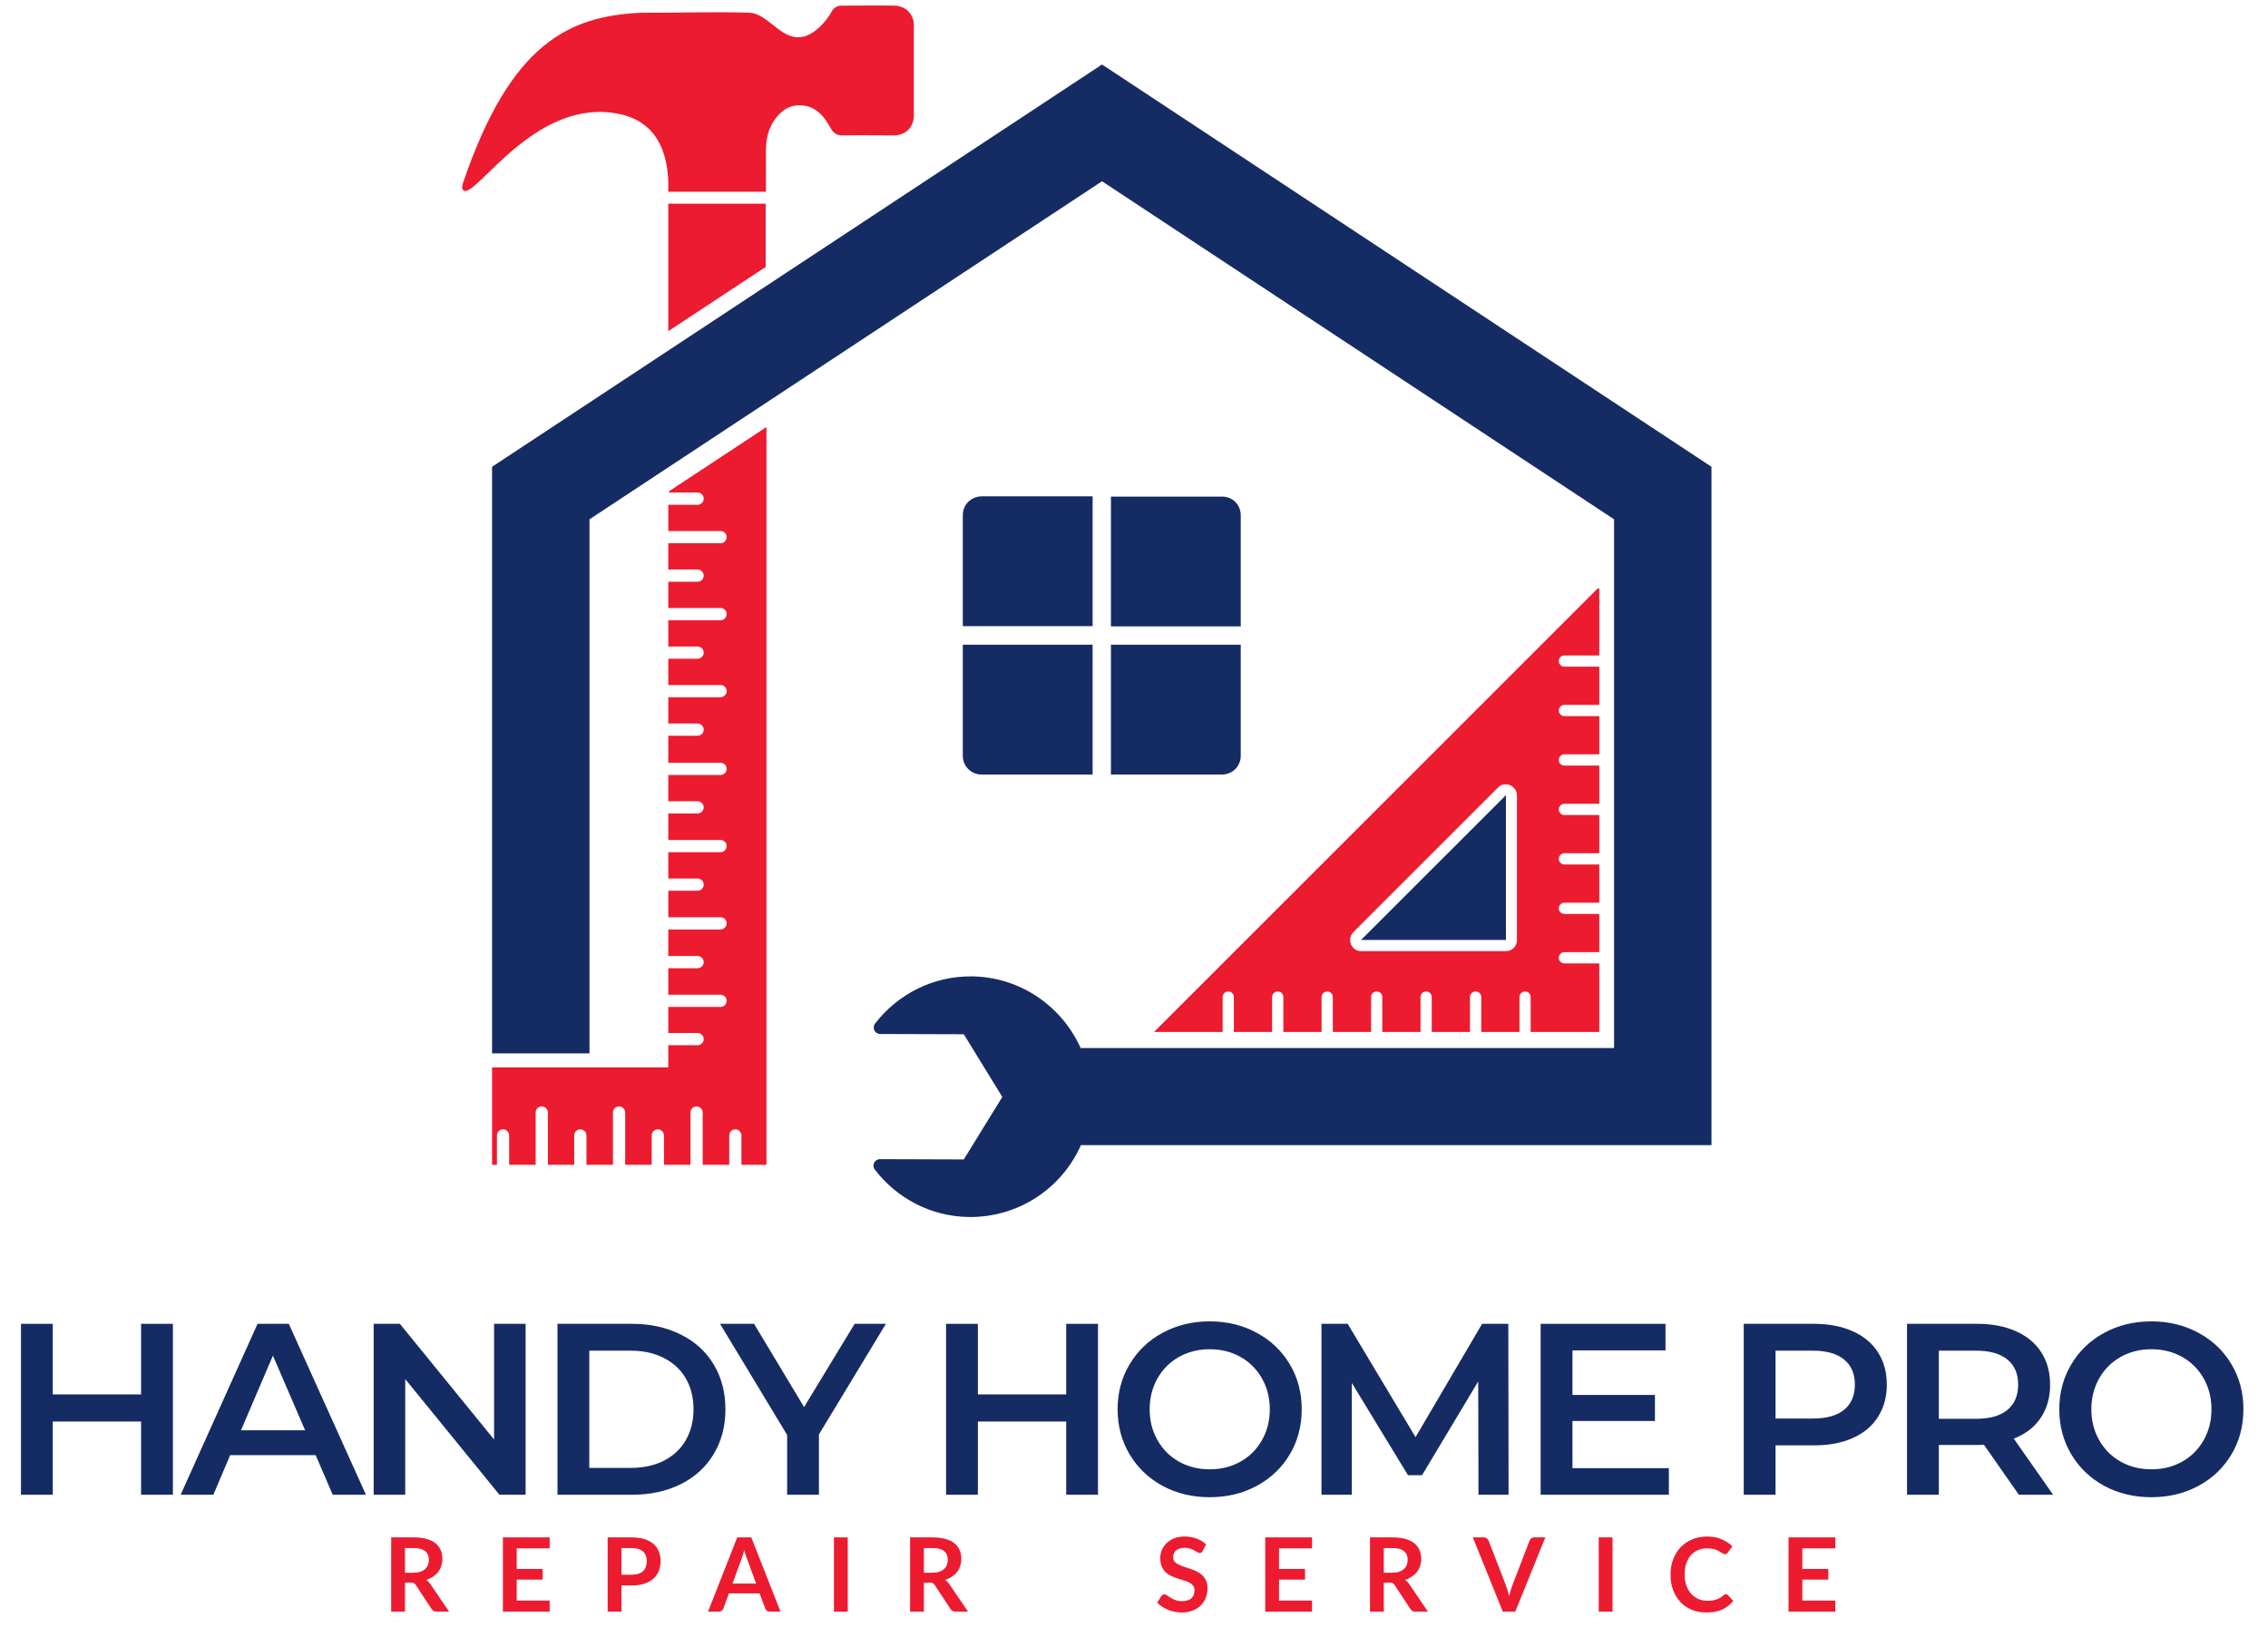 <svg xmlns="http://www.w3.org/2000/svg" xmlns:xlink="http://www.w3.org/1999/xlink" width="500" viewBox="0 0 375 270.75" height="361" preserveAspectRatio="xMidYMid meet"><defs><g></g><clipPath id="eeed6aae78"><path d="M 81 10 L 282.984 10 L 282.984 201.434 L 81 201.434 Z M 81 10 " clip-rule="nonzero"></path></clipPath><clipPath id="3ee3abc8df"><path d="M 76.176 0.828 L 151.316 0.828 L 151.316 192.879 L 76.176 192.879 Z M 76.176 0.828 " clip-rule="nonzero"></path></clipPath></defs><g clip-path="url(#eeed6aae78)"><path fill="#152b63" d="M 282.984 189.402 L 178.719 189.402 C 175.594 196.484 168.469 201.375 160.207 201.285 C 153.84 201.207 148.23 198.125 144.648 193.445 C 144.098 192.73 144.605 191.715 145.531 191.715 L 159.359 191.762 L 165.727 181.43 L 159.359 171.059 L 145.531 171.016 C 144.648 171.016 144.141 170 144.691 169.285 C 148.402 164.48 154.219 161.402 160.75 161.488 C 168.766 161.609 175.594 166.465 178.676 173.336 L 266.875 173.336 L 266.875 85.891 L 182.211 29.98 L 97.469 85.891 L 97.469 174.219 L 81.359 174.219 L 81.359 77.203 L 182.211 10.668 L 282.984 77.203 Z M 282.984 189.402 " fill-opacity="1" fill-rule="nonzero"></path></g><path fill="#152b63" d="M 225.051 155.457 L 249 131.512 L 249 155.457 Z M 225.051 155.457 " fill-opacity="1" fill-rule="nonzero"></path><path fill="#ed1b2f" d="M 264.176 97.316 L 190.812 170.68 L 202.156 170.68 L 202.156 164.902 C 202.156 164.395 202.582 163.977 203.086 163.977 C 203.59 163.977 204.012 164.395 204.012 164.902 L 204.012 170.68 L 210.336 170.68 L 210.336 164.902 C 210.336 164.395 210.758 163.977 211.262 163.977 C 211.77 163.977 212.195 164.395 212.195 164.902 L 212.195 170.68 L 218.516 170.68 L 218.516 164.902 C 218.516 164.395 218.938 163.977 219.445 163.977 C 219.949 163.977 220.371 164.395 220.371 164.902 L 220.371 170.68 L 226.699 170.68 L 226.699 164.902 C 226.699 164.395 227.117 163.977 227.625 163.977 C 228.129 163.977 228.551 164.395 228.551 164.902 L 228.551 170.68 L 234.875 170.68 L 234.875 164.902 C 234.875 164.395 235.297 163.977 235.805 163.977 C 236.312 163.977 236.73 164.395 236.73 164.902 L 236.73 170.68 L 243.055 170.68 L 243.055 164.902 C 243.055 164.395 243.473 163.977 243.98 163.977 C 244.488 163.977 244.914 164.395 244.914 164.902 L 244.914 170.68 L 251.234 170.68 L 251.234 164.902 C 251.234 164.395 251.656 163.977 252.16 163.977 C 252.668 163.977 253.086 164.395 253.086 164.902 L 253.086 170.68 L 264.43 170.68 L 264.43 159.34 L 258.656 159.34 C 258.148 159.34 257.73 158.914 257.73 158.406 C 257.73 157.898 258.148 157.48 258.656 157.48 L 264.43 157.48 L 264.43 151.156 L 258.656 151.156 C 258.148 151.156 257.73 150.738 257.73 150.23 C 257.73 149.727 258.148 149.301 258.656 149.301 L 264.43 149.301 L 264.43 142.977 L 258.656 142.977 C 258.148 142.977 257.73 142.555 257.73 142.051 C 257.73 141.543 258.148 141.125 258.656 141.125 L 264.43 141.125 L 264.43 134.797 L 258.656 134.797 C 258.148 134.797 257.73 134.375 257.73 133.871 C 257.73 133.363 258.148 132.941 258.656 132.941 L 264.43 132.941 L 264.43 126.621 L 258.656 126.621 C 258.148 126.621 257.73 126.195 257.73 125.688 C 257.73 125.184 258.148 124.762 258.656 124.762 L 264.43 124.762 L 264.43 118.441 L 258.656 118.441 C 258.148 118.441 257.73 118.016 257.73 117.512 C 257.73 117.008 258.148 116.582 258.656 116.582 L 264.43 116.582 L 264.43 110.258 L 258.656 110.258 C 258.148 110.258 257.73 109.84 257.73 109.332 C 257.73 108.824 258.148 108.406 258.656 108.406 L 264.43 108.406 L 264.43 97.316 Z M 249.672 129.863 C 250.352 130.16 250.816 130.793 250.816 131.555 L 250.816 155.5 C 250.816 156.512 250.012 157.312 249 157.312 L 225.051 157.312 C 224.289 157.312 223.66 156.852 223.363 156.172 C 223.277 155.961 223.242 155.707 223.242 155.457 C 223.242 154.992 223.406 154.527 223.785 154.152 L 247.734 130.203 C 248.199 129.738 249 129.57 249.672 129.863 Z M 249.672 129.863 " fill-opacity="1" fill-rule="nonzero"></path><g clip-path="url(#3ee3abc8df)"><path fill="#ed1b2f" d="M 126.602 44.148 L 110.496 54.77 L 110.496 33.691 L 126.602 33.691 Z M 147.852 0.93 C 144.945 0.887 142.074 0.93 139.164 0.93 C 138.406 0.93 137.855 1.27 137.523 1.898 C 136.676 3.461 134.441 6.16 132.039 6.16 C 128.922 6.242 126.852 2.238 123.945 2.109 C 117.957 1.898 111.973 2.152 105.984 2.109 C 94.094 2.66 84.438 7.129 76.594 30.148 C 76.469 30.609 76.176 31.289 76.723 31.543 C 78.914 32.512 88.738 15.816 102.57 18.891 C 110.453 20.621 110.578 28.59 110.496 31.711 L 126.645 31.711 C 126.645 29.352 126.645 26.984 126.645 24.625 C 126.688 22.184 127.445 20.07 129.34 18.43 C 130.648 17.293 132.676 17.121 134.23 17.836 C 135.75 18.551 136.598 19.859 137.355 21.211 C 137.82 22.051 138.449 22.434 139.418 22.391 C 142.203 22.348 144.988 22.391 147.766 22.391 C 149.746 22.391 151.098 21.039 151.098 19.059 C 151.098 14.125 151.098 9.191 151.098 4.301 C 151.145 2.363 149.789 0.973 147.852 0.93 Z M 110.496 81.461 L 115.344 81.461 C 115.895 81.461 116.355 81.926 116.355 82.473 C 116.355 83.023 115.895 83.488 115.344 83.488 L 110.496 83.488 L 110.496 87.828 L 119.137 87.828 C 119.727 87.828 120.148 88.289 120.148 88.84 C 120.148 89.391 119.684 89.852 119.137 89.852 L 110.496 89.852 L 110.496 94.191 L 115.344 94.191 C 115.895 94.191 116.355 94.656 116.355 95.207 C 116.355 95.754 115.895 96.219 115.344 96.219 L 110.496 96.219 L 110.496 100.559 L 119.137 100.559 C 119.727 100.559 120.148 101.023 120.148 101.57 C 120.148 102.121 119.684 102.586 119.137 102.586 L 110.496 102.586 L 110.496 106.93 L 115.344 106.93 C 115.895 106.93 116.355 107.395 116.355 107.938 C 116.355 108.488 115.895 108.949 115.344 108.949 L 110.496 108.949 L 110.496 113.297 L 119.137 113.297 C 119.727 113.297 120.148 113.758 120.148 114.309 C 120.148 114.852 119.684 115.316 119.137 115.316 L 110.496 115.316 L 110.496 119.66 L 115.344 119.66 C 115.895 119.66 116.355 120.125 116.355 120.676 C 116.355 121.219 115.895 121.688 115.344 121.688 L 110.496 121.688 L 110.496 126.152 L 119.137 126.152 C 119.727 126.152 120.148 126.621 120.148 127.164 C 120.148 127.715 119.684 128.176 119.137 128.176 L 110.496 128.176 L 110.496 132.523 L 115.344 132.523 C 115.895 132.523 116.355 132.984 116.355 133.531 C 116.355 134.078 115.895 134.543 115.344 134.543 L 110.496 134.543 L 110.496 138.934 L 119.137 138.934 C 119.727 138.934 120.148 139.395 120.148 139.938 C 120.148 140.488 119.684 140.953 119.137 140.953 L 110.496 140.953 L 110.496 145.297 L 115.344 145.297 C 115.895 145.297 116.355 145.762 116.355 146.309 C 116.355 146.855 115.895 147.316 115.344 147.316 L 110.496 147.316 L 110.496 151.707 L 119.137 151.707 C 119.727 151.707 120.148 152.168 120.148 152.719 C 120.148 153.262 119.684 153.727 119.137 153.727 L 110.496 153.727 L 110.496 158.117 L 115.344 158.117 C 115.895 158.117 116.355 158.578 116.355 159.121 C 116.355 159.672 115.895 160.137 115.344 160.137 L 110.496 160.137 L 110.496 164.523 L 119.137 164.523 C 119.727 164.523 120.148 164.988 120.148 165.531 C 120.148 166.082 119.684 166.543 119.137 166.543 L 110.496 166.543 L 110.496 170.848 L 115.344 170.848 C 115.895 170.848 116.355 171.309 116.355 171.859 C 116.355 172.41 115.895 172.871 115.344 172.871 L 110.496 172.871 L 110.496 176.539 L 81.359 176.539 L 81.359 192.645 L 82.164 192.645 L 82.164 187.797 C 82.164 187.203 82.625 186.785 83.176 186.785 C 83.719 186.785 84.184 187.246 84.184 187.797 L 84.184 192.645 L 88.57 192.645 L 88.57 184 C 88.57 183.41 89.035 182.992 89.586 182.992 C 90.129 182.992 90.59 183.457 90.59 184 L 90.59 192.645 L 94.938 192.645 L 94.938 187.797 C 94.938 187.203 95.402 186.785 95.949 186.785 C 96.496 186.785 96.965 187.246 96.965 187.797 L 96.965 192.645 L 101.348 192.645 L 101.348 184 C 101.348 183.41 101.809 182.992 102.359 182.992 C 102.902 182.992 103.371 183.457 103.371 184 L 103.371 192.645 L 107.754 192.645 L 107.754 187.797 C 107.754 187.203 108.219 186.785 108.77 186.785 C 109.312 186.785 109.781 187.246 109.781 187.797 L 109.781 192.645 L 114.164 192.645 L 114.164 184 C 114.164 183.41 114.629 182.992 115.176 182.992 C 115.723 182.992 116.184 183.457 116.184 184 L 116.184 192.645 L 120.574 192.645 L 120.574 187.797 C 120.574 187.203 121.035 186.785 121.586 186.785 C 122.129 186.785 122.594 187.246 122.594 187.797 L 122.594 192.645 L 126.73 192.645 L 126.73 70.625 L 110.621 81.25 L 110.621 81.461 Z M 110.496 81.461 " fill-opacity="1" fill-rule="nonzero"></path></g><path fill="#152b63" d="M 159.195 106.633 L 180.656 106.633 L 180.656 128.098 L 162.27 128.098 C 160.582 128.098 159.195 126.746 159.195 125.016 Z M 183.688 106.633 L 183.688 128.098 L 202.074 128.098 C 203.762 128.098 205.148 126.746 205.148 125.016 L 205.148 106.633 Z M 159.195 85.172 L 159.195 103.555 L 180.656 103.555 L 180.656 82.09 L 162.27 82.09 C 160.539 82.137 159.195 83.488 159.195 85.172 Z M 202.074 82.137 L 183.688 82.137 L 183.688 103.598 L 205.148 103.598 L 205.148 85.215 C 205.148 83.488 203.805 82.137 202.074 82.137 Z M 202.074 82.137 " fill-opacity="1" fill-rule="nonzero"></path><path fill="#152b63" d="M 28.586 218.953 L 28.586 247.219 L 23.328 247.219 L 23.328 235.113 L 8.723 235.113 L 8.723 247.219 L 3.469 247.219 L 3.469 218.953 L 8.723 218.953 L 8.723 230.629 L 23.328 230.629 L 23.328 218.953 Z M 28.586 218.953 " fill-opacity="1" fill-rule="nonzero"></path><path fill="#152b63" d="M 52.191 240.668 L 38.059 240.668 L 35.281 247.219 L 29.871 247.219 L 42.582 218.953 L 47.754 218.953 L 60.504 247.219 L 55.012 247.219 Z M 50.445 236.555 L 45.125 224.211 L 39.848 236.555 Z M 50.445 236.555 " fill-opacity="1" fill-rule="nonzero"></path><path fill="#152b63" d="M 86.906 218.953 L 86.906 247.219 L 82.574 247.219 L 67 228.09 L 67 247.219 L 61.785 247.219 L 61.785 218.953 L 66.117 218.953 L 81.691 238.086 L 81.691 218.953 Z M 86.906 218.953 " fill-opacity="1" fill-rule="nonzero"></path><path fill="#152b63" d="M 92.176 218.953 L 104.543 218.953 C 107.543 218.953 110.211 219.547 112.555 220.723 C 114.91 221.883 116.723 223.539 118.004 225.676 C 119.297 227.82 119.945 230.285 119.945 233.086 C 119.945 235.887 119.297 238.359 118.004 240.496 C 116.723 242.641 114.91 244.301 112.555 245.473 C 110.211 246.637 107.543 247.219 104.543 247.219 L 92.176 247.219 Z M 104.281 242.781 C 106.363 242.781 108.188 242.387 109.754 241.598 C 111.332 240.793 112.543 239.656 113.395 238.191 C 114.242 236.727 114.668 235.023 114.668 233.086 C 114.668 231.148 114.242 229.445 113.395 227.98 C 112.543 226.516 111.332 225.391 109.754 224.598 C 108.188 223.797 106.363 223.391 104.281 223.391 L 97.434 223.391 L 97.434 242.781 Z M 104.281 242.781 " fill-opacity="1" fill-rule="nonzero"></path><path fill="#152b63" d="M 135.406 237.242 L 135.406 247.219 L 130.148 247.219 L 130.148 237.332 L 119.055 218.953 L 124.676 218.953 L 132.949 232.719 L 141.309 218.953 L 146.477 218.953 Z M 135.406 237.242 " fill-opacity="1" fill-rule="nonzero"></path><path fill="#152b63" d="M 181.543 218.953 L 181.543 247.219 L 176.289 247.219 L 176.289 235.113 L 161.684 235.113 L 161.684 247.219 L 156.426 247.219 L 156.426 218.953 L 161.684 218.953 L 161.684 230.629 L 176.289 230.629 L 176.289 218.953 Z M 181.543 218.953 " fill-opacity="1" fill-rule="nonzero"></path><path fill="#152b63" d="M 200.023 247.629 C 197.137 247.629 194.535 247.004 192.223 245.754 C 189.906 244.492 188.094 242.754 186.773 240.539 C 185.449 238.316 184.789 235.832 184.789 233.086 C 184.789 230.344 185.449 227.867 186.773 225.652 C 188.094 223.43 189.906 221.691 192.223 220.441 C 194.535 219.18 197.137 218.547 200.023 218.547 C 202.891 218.547 205.484 219.18 207.797 220.441 C 210.125 221.691 211.941 223.426 213.25 225.633 C 214.566 227.828 215.23 230.316 215.23 233.086 C 215.23 235.859 214.566 238.355 213.25 240.562 C 211.941 242.758 210.125 244.492 207.797 245.754 C 205.484 247.004 202.891 247.629 200.023 247.629 Z M 200.023 243.016 C 201.902 243.016 203.598 242.598 205.105 241.746 C 206.613 240.902 207.797 239.715 208.66 238.191 C 209.523 236.672 209.953 234.973 209.953 233.086 C 209.953 231.207 209.523 229.504 208.66 227.98 C 207.797 226.461 206.613 225.277 205.105 224.426 C 203.598 223.582 201.902 223.156 200.023 223.156 C 198.137 223.156 196.445 223.582 194.938 224.426 C 193.43 225.277 192.246 226.461 191.383 227.98 C 190.52 229.504 190.09 231.207 190.09 233.086 C 190.09 234.973 190.52 236.672 191.383 238.191 C 192.246 239.715 193.43 240.902 194.938 241.746 C 196.445 242.598 198.137 243.016 200.023 243.016 Z M 200.023 243.016 " fill-opacity="1" fill-rule="nonzero"></path><path fill="#152b63" d="M 244.457 247.219 L 244.414 228.477 L 235.129 243.988 L 232.801 243.988 L 223.516 228.734 L 223.516 247.219 L 218.496 247.219 L 218.496 218.953 L 222.828 218.953 L 234.051 237.695 L 245.059 218.953 L 249.391 218.953 L 249.434 247.219 Z M 244.457 247.219 " fill-opacity="1" fill-rule="nonzero"></path><path fill="#152b63" d="M 275.938 242.824 L 275.938 247.219 L 254.738 247.219 L 254.738 218.953 L 275.379 218.953 L 275.379 223.348 L 259.996 223.348 L 259.996 230.715 L 273.633 230.715 L 273.633 235.023 L 259.996 235.023 L 259.996 242.824 Z M 275.938 242.824 " fill-opacity="1" fill-rule="nonzero"></path><path fill="#152b63" d="M 299.949 218.953 C 302.391 218.953 304.516 219.363 306.328 220.184 C 308.148 220.988 309.543 222.145 310.508 223.652 C 311.48 225.16 311.973 226.945 311.973 229.016 C 311.973 231.055 311.48 232.84 310.508 234.355 C 309.543 235.883 308.148 237.043 306.328 237.848 C 304.516 238.656 302.391 239.055 299.949 239.055 L 293.574 239.055 L 293.574 247.219 L 288.316 247.219 L 288.316 218.953 Z M 299.715 234.617 C 301.996 234.617 303.727 234.137 304.906 233.172 C 306.094 232.199 306.691 230.812 306.691 229.016 C 306.691 227.207 306.094 225.82 304.906 224.855 C 303.727 223.883 301.996 223.391 299.715 223.391 L 293.574 223.391 L 293.574 234.617 Z M 299.715 234.617 " fill-opacity="1" fill-rule="nonzero"></path><path fill="#152b63" d="M 333.801 247.219 L 328.027 238.945 C 327.797 238.977 327.434 238.988 326.949 238.988 L 320.574 238.988 L 320.574 247.219 L 315.316 247.219 L 315.316 218.953 L 326.949 218.953 C 329.391 218.953 331.516 219.363 333.328 220.184 C 335.148 220.988 336.543 222.145 337.508 223.652 C 338.48 225.16 338.973 226.945 338.973 229.016 C 338.973 231.141 338.453 232.973 337.418 234.508 C 336.387 236.047 334.898 237.191 332.961 237.934 L 339.465 247.219 Z M 333.691 229.016 C 333.691 227.207 333.094 225.82 331.906 224.855 C 330.727 223.883 328.996 223.391 326.715 223.391 L 320.574 223.391 L 320.574 234.66 L 326.715 234.66 C 328.996 234.66 330.727 234.176 331.906 233.195 C 333.094 232.203 333.691 230.812 333.691 229.016 Z M 333.691 229.016 " fill-opacity="1" fill-rule="nonzero"></path><path fill="#152b63" d="M 355.723 247.629 C 352.836 247.629 350.234 247.004 347.926 245.754 C 345.609 244.492 343.797 242.754 342.477 240.539 C 341.152 238.316 340.492 235.832 340.492 233.086 C 340.492 230.344 341.152 227.867 342.477 225.652 C 343.797 223.43 345.609 221.691 347.926 220.441 C 350.234 219.18 352.836 218.547 355.723 218.547 C 358.594 218.547 361.184 219.18 363.5 220.441 C 365.828 221.691 367.645 223.426 368.953 225.633 C 370.27 227.828 370.934 230.316 370.934 233.086 C 370.934 235.859 370.27 238.355 368.953 240.562 C 367.645 242.758 365.828 244.492 363.5 245.754 C 361.184 247.004 358.594 247.629 355.723 247.629 Z M 355.723 243.016 C 357.605 243.016 359.301 242.598 360.809 241.746 C 362.316 240.902 363.5 239.715 364.363 238.191 C 365.223 236.672 365.656 234.973 365.656 233.086 C 365.656 231.207 365.223 229.504 364.363 227.98 C 363.5 226.461 362.316 225.277 360.809 224.426 C 359.301 223.582 357.605 223.156 355.723 223.156 C 353.84 223.156 352.148 223.582 350.641 224.426 C 349.133 225.277 347.949 226.461 347.086 227.98 C 346.223 229.504 345.793 231.207 345.793 233.086 C 345.793 234.973 346.223 236.672 347.086 238.191 C 347.949 239.715 349.133 240.902 350.641 241.746 C 352.148 242.598 353.84 243.016 355.723 243.016 Z M 355.723 243.016 " fill-opacity="1" fill-rule="nonzero"></path><g fill="#ed1b2f" fill-opacity="1"><g transform="translate(63.302, 266.554)"><g><path d="M 5.078 -6.438 C 5.504 -6.438 5.879 -6.488 6.203 -6.594 C 6.523 -6.707 6.785 -6.859 6.984 -7.047 C 7.191 -7.234 7.348 -7.457 7.453 -7.719 C 7.555 -7.977 7.609 -8.266 7.609 -8.578 C 7.609 -9.203 7.398 -9.68 6.984 -10.016 C 6.578 -10.348 5.953 -10.516 5.109 -10.516 L 3.656 -10.516 L 3.656 -6.438 Z M 10.953 0 L 8.891 0 C 8.504 0 8.223 -0.148 8.047 -0.453 L 5.453 -4.391 C 5.359 -4.535 5.254 -4.641 5.141 -4.703 C 5.023 -4.766 4.852 -4.797 4.625 -4.797 L 3.656 -4.797 L 3.656 0 L 1.375 0 L 1.375 -12.281 L 5.109 -12.281 C 5.941 -12.281 6.656 -12.191 7.25 -12.016 C 7.852 -11.848 8.344 -11.609 8.719 -11.297 C 9.102 -10.984 9.383 -10.609 9.562 -10.172 C 9.75 -9.742 9.844 -9.27 9.844 -8.75 C 9.844 -8.332 9.781 -7.938 9.656 -7.562 C 9.539 -7.195 9.367 -6.863 9.141 -6.562 C 8.91 -6.27 8.625 -6.008 8.281 -5.781 C 7.945 -5.551 7.566 -5.375 7.141 -5.25 C 7.285 -5.164 7.422 -5.062 7.547 -4.938 C 7.672 -4.82 7.781 -4.688 7.875 -4.531 Z M 10.953 0 "></path></g></g></g><g fill="#ed1b2f" fill-opacity="1"><g transform="translate(81.776, 266.554)"><g><path d="M 3.656 -10.469 L 3.656 -7.062 L 7.953 -7.062 L 7.953 -5.297 L 3.656 -5.297 L 3.656 -1.828 L 9.109 -1.828 L 9.109 0 L 1.375 0 L 1.375 -12.281 L 9.109 -12.281 L 9.109 -10.469 Z M 3.656 -10.469 "></path></g></g></g><g fill="#ed1b2f" fill-opacity="1"><g transform="translate(99.096, 266.554)"><g><path d="M 5.359 -6.109 C 5.773 -6.109 6.141 -6.16 6.453 -6.266 C 6.766 -6.367 7.023 -6.516 7.234 -6.703 C 7.441 -6.898 7.594 -7.141 7.688 -7.422 C 7.789 -7.703 7.844 -8.016 7.844 -8.359 C 7.844 -8.691 7.789 -8.988 7.688 -9.25 C 7.594 -9.52 7.441 -9.75 7.234 -9.938 C 7.023 -10.125 6.766 -10.266 6.453 -10.359 C 6.148 -10.461 5.785 -10.516 5.359 -10.516 L 3.656 -10.516 L 3.656 -6.109 Z M 5.359 -12.281 C 6.18 -12.281 6.891 -12.18 7.484 -11.984 C 8.086 -11.797 8.582 -11.531 8.969 -11.188 C 9.363 -10.844 9.656 -10.426 9.844 -9.938 C 10.031 -9.457 10.125 -8.93 10.125 -8.359 C 10.125 -7.766 10.023 -7.219 9.828 -6.719 C 9.629 -6.227 9.332 -5.805 8.938 -5.453 C 8.539 -5.098 8.047 -4.82 7.453 -4.625 C 6.859 -4.426 6.16 -4.328 5.359 -4.328 L 3.656 -4.328 L 3.656 0 L 1.375 0 L 1.375 -12.281 Z M 5.359 -12.281 "></path></g></g></g><g fill="#ed1b2f" fill-opacity="1"><g transform="translate(117.163, 266.554)"><g><path d="M 7.859 -4.641 L 6.359 -8.719 C 6.285 -8.906 6.207 -9.117 6.125 -9.359 C 6.051 -9.609 5.973 -9.879 5.891 -10.172 C 5.816 -9.879 5.738 -9.609 5.656 -9.359 C 5.582 -9.109 5.508 -8.891 5.438 -8.703 L 3.953 -4.641 Z M 11.891 0 L 10.125 0 C 9.926 0 9.766 -0.047 9.641 -0.141 C 9.516 -0.242 9.422 -0.367 9.359 -0.516 L 8.438 -3.016 L 3.359 -3.016 L 2.438 -0.516 C 2.395 -0.391 2.305 -0.27 2.172 -0.156 C 2.047 -0.051 1.883 0 1.688 0 L -0.094 0 L 4.734 -12.281 L 7.062 -12.281 Z M 11.891 0 "></path></g></g></g><g fill="#ed1b2f" fill-opacity="1"><g transform="translate(136.511, 266.554)"><g><path d="M 3.656 0 L 1.375 0 L 1.375 -12.281 L 3.656 -12.281 Z M 3.656 0 "></path></g></g></g><g fill="#ed1b2f" fill-opacity="1"><g transform="translate(149.103, 266.554)"><g><path d="M 5.078 -6.438 C 5.504 -6.438 5.879 -6.488 6.203 -6.594 C 6.523 -6.707 6.785 -6.859 6.984 -7.047 C 7.191 -7.234 7.348 -7.457 7.453 -7.719 C 7.555 -7.977 7.609 -8.266 7.609 -8.578 C 7.609 -9.203 7.398 -9.68 6.984 -10.016 C 6.578 -10.348 5.953 -10.516 5.109 -10.516 L 3.656 -10.516 L 3.656 -6.438 Z M 10.953 0 L 8.891 0 C 8.504 0 8.223 -0.148 8.047 -0.453 L 5.453 -4.391 C 5.359 -4.535 5.254 -4.641 5.141 -4.703 C 5.023 -4.766 4.852 -4.797 4.625 -4.797 L 3.656 -4.797 L 3.656 0 L 1.375 0 L 1.375 -12.281 L 5.109 -12.281 C 5.941 -12.281 6.656 -12.191 7.25 -12.016 C 7.852 -11.848 8.344 -11.609 8.719 -11.297 C 9.102 -10.984 9.383 -10.609 9.562 -10.172 C 9.75 -9.742 9.844 -9.27 9.844 -8.75 C 9.844 -8.332 9.781 -7.938 9.656 -7.562 C 9.539 -7.195 9.367 -6.863 9.141 -6.562 C 8.91 -6.27 8.625 -6.008 8.281 -5.781 C 7.945 -5.551 7.566 -5.375 7.141 -5.25 C 7.285 -5.164 7.422 -5.062 7.547 -4.938 C 7.672 -4.82 7.781 -4.688 7.875 -4.531 Z M 10.953 0 "></path></g></g></g><g fill="#ed1b2f" fill-opacity="1"><g transform="translate(167.585, 266.554)"><g></g></g></g><g fill="#ed1b2f" fill-opacity="1"><g transform="translate(179.268, 266.554)"><g></g></g></g><g fill="#ed1b2f" fill-opacity="1"><g transform="translate(190.954, 266.554)"><g><path d="M 7.906 -10.047 C 7.832 -9.93 7.758 -9.844 7.688 -9.781 C 7.613 -9.727 7.52 -9.703 7.406 -9.703 C 7.289 -9.703 7.16 -9.742 7.016 -9.828 C 6.879 -9.922 6.711 -10.02 6.516 -10.125 C 6.328 -10.238 6.102 -10.336 5.844 -10.422 C 5.582 -10.516 5.281 -10.562 4.938 -10.562 C 4.613 -10.562 4.332 -10.52 4.094 -10.438 C 3.863 -10.363 3.664 -10.258 3.5 -10.125 C 3.344 -9.988 3.223 -9.82 3.141 -9.625 C 3.055 -9.438 3.016 -9.234 3.016 -9.016 C 3.016 -8.723 3.094 -8.477 3.25 -8.281 C 3.414 -8.094 3.633 -7.93 3.906 -7.797 C 4.176 -7.66 4.477 -7.535 4.812 -7.422 C 5.156 -7.316 5.504 -7.203 5.859 -7.078 C 6.211 -6.961 6.555 -6.82 6.891 -6.656 C 7.234 -6.5 7.539 -6.297 7.812 -6.047 C 8.082 -5.805 8.297 -5.504 8.453 -5.141 C 8.617 -4.785 8.703 -4.352 8.703 -3.844 C 8.703 -3.289 8.602 -2.77 8.406 -2.281 C 8.219 -1.801 7.941 -1.379 7.578 -1.016 C 7.211 -0.66 6.766 -0.379 6.234 -0.172 C 5.711 0.035 5.113 0.141 4.438 0.141 C 4.039 0.141 3.648 0.098 3.266 0.016 C 2.891 -0.055 2.531 -0.16 2.188 -0.297 C 1.844 -0.441 1.516 -0.613 1.203 -0.812 C 0.898 -1.008 0.629 -1.234 0.391 -1.484 L 1.062 -2.578 C 1.113 -2.648 1.188 -2.711 1.281 -2.766 C 1.375 -2.828 1.473 -2.859 1.578 -2.859 C 1.711 -2.859 1.863 -2.797 2.031 -2.672 C 2.195 -2.555 2.391 -2.426 2.609 -2.281 C 2.836 -2.145 3.102 -2.02 3.406 -1.906 C 3.707 -1.789 4.07 -1.734 4.5 -1.734 C 5.156 -1.734 5.66 -1.883 6.016 -2.188 C 6.367 -2.5 6.547 -2.945 6.547 -3.531 C 6.547 -3.852 6.461 -4.113 6.297 -4.312 C 6.141 -4.52 5.926 -4.691 5.656 -4.828 C 5.395 -4.961 5.094 -5.078 4.75 -5.172 C 4.414 -5.273 4.07 -5.383 3.719 -5.5 C 3.363 -5.613 3.016 -5.75 2.672 -5.906 C 2.336 -6.062 2.035 -6.266 1.766 -6.516 C 1.504 -6.773 1.289 -7.094 1.125 -7.469 C 0.969 -7.852 0.891 -8.328 0.891 -8.891 C 0.891 -9.336 0.977 -9.773 1.156 -10.203 C 1.332 -10.629 1.594 -11.004 1.938 -11.328 C 2.281 -11.66 2.695 -11.926 3.188 -12.125 C 3.688 -12.32 4.258 -12.422 4.906 -12.422 C 5.633 -12.422 6.301 -12.305 6.906 -12.078 C 7.52 -11.848 8.039 -11.531 8.469 -11.125 Z M 7.906 -10.047 "></path></g></g></g><g fill="#ed1b2f" fill-opacity="1"><g transform="translate(207.824, 266.554)"><g><path d="M 3.656 -10.469 L 3.656 -7.062 L 7.953 -7.062 L 7.953 -5.297 L 3.656 -5.297 L 3.656 -1.828 L 9.109 -1.828 L 9.109 0 L 1.375 0 L 1.375 -12.281 L 9.109 -12.281 L 9.109 -10.469 Z M 3.656 -10.469 "></path></g></g></g><g fill="#ed1b2f" fill-opacity="1"><g transform="translate(225.144, 266.554)"><g><path d="M 5.078 -6.438 C 5.504 -6.438 5.879 -6.488 6.203 -6.594 C 6.523 -6.707 6.785 -6.859 6.984 -7.047 C 7.191 -7.234 7.348 -7.457 7.453 -7.719 C 7.555 -7.977 7.609 -8.266 7.609 -8.578 C 7.609 -9.203 7.398 -9.68 6.984 -10.016 C 6.578 -10.348 5.953 -10.516 5.109 -10.516 L 3.656 -10.516 L 3.656 -6.438 Z M 10.953 0 L 8.891 0 C 8.504 0 8.223 -0.148 8.047 -0.453 L 5.453 -4.391 C 5.359 -4.535 5.254 -4.641 5.141 -4.703 C 5.023 -4.766 4.852 -4.797 4.625 -4.797 L 3.656 -4.797 L 3.656 0 L 1.375 0 L 1.375 -12.281 L 5.109 -12.281 C 5.941 -12.281 6.656 -12.191 7.25 -12.016 C 7.852 -11.848 8.344 -11.609 8.719 -11.297 C 9.102 -10.984 9.383 -10.609 9.562 -10.172 C 9.75 -9.742 9.844 -9.27 9.844 -8.75 C 9.844 -8.332 9.781 -7.938 9.656 -7.562 C 9.539 -7.195 9.367 -6.863 9.141 -6.562 C 8.91 -6.27 8.625 -6.008 8.281 -5.781 C 7.945 -5.551 7.566 -5.375 7.141 -5.25 C 7.285 -5.164 7.422 -5.062 7.547 -4.938 C 7.672 -4.82 7.781 -4.688 7.875 -4.531 Z M 10.953 0 "></path></g></g></g><g fill="#ed1b2f" fill-opacity="1"><g transform="translate(243.618, 266.554)"><g><path d="M 11.891 -12.281 L 6.922 0 L 4.859 0 L -0.094 -12.281 L 1.734 -12.281 C 1.93 -12.281 2.094 -12.227 2.219 -12.125 C 2.344 -12.031 2.438 -11.91 2.5 -11.766 L 5.406 -4.266 C 5.5 -4.023 5.586 -3.758 5.672 -3.469 C 5.766 -3.176 5.848 -2.875 5.922 -2.562 C 5.992 -2.875 6.066 -3.176 6.141 -3.469 C 6.223 -3.758 6.312 -4.023 6.406 -4.266 L 9.297 -11.766 C 9.336 -11.891 9.422 -12.004 9.547 -12.109 C 9.68 -12.223 9.848 -12.281 10.047 -12.281 Z M 11.891 -12.281 "></path></g></g></g><g fill="#ed1b2f" fill-opacity="1"><g transform="translate(262.966, 266.554)"><g><path d="M 3.656 0 L 1.375 0 L 1.375 -12.281 L 3.656 -12.281 Z M 3.656 0 "></path></g></g></g><g fill="#ed1b2f" fill-opacity="1"><g transform="translate(275.558, 266.554)"><g><path d="M 9.797 -2.891 C 9.922 -2.891 10.031 -2.844 10.125 -2.75 L 11.031 -1.781 C 10.531 -1.156 9.914 -0.676 9.188 -0.344 C 8.469 -0.02 7.598 0.141 6.578 0.141 C 5.66 0.141 4.836 -0.016 4.109 -0.328 C 3.379 -0.641 2.758 -1.07 2.25 -1.625 C 1.738 -2.188 1.344 -2.848 1.062 -3.609 C 0.789 -4.379 0.656 -5.223 0.656 -6.141 C 0.656 -7.066 0.801 -7.91 1.094 -8.672 C 1.383 -9.441 1.797 -10.102 2.328 -10.656 C 2.867 -11.207 3.508 -11.641 4.25 -11.953 C 4.988 -12.266 5.812 -12.422 6.719 -12.422 C 7.613 -12.422 8.406 -12.27 9.094 -11.969 C 9.789 -11.676 10.383 -11.289 10.875 -10.812 L 10.109 -9.75 C 10.055 -9.688 9.992 -9.629 9.922 -9.578 C 9.859 -9.523 9.766 -9.5 9.641 -9.5 C 9.555 -9.5 9.469 -9.52 9.375 -9.562 C 9.281 -9.613 9.18 -9.676 9.078 -9.75 C 8.973 -9.82 8.848 -9.898 8.703 -9.984 C 8.566 -10.066 8.406 -10.145 8.219 -10.219 C 8.031 -10.289 7.812 -10.348 7.562 -10.391 C 7.312 -10.441 7.023 -10.469 6.703 -10.469 C 6.16 -10.469 5.66 -10.367 5.203 -10.172 C 4.742 -9.984 4.348 -9.703 4.016 -9.328 C 3.691 -8.953 3.438 -8.5 3.25 -7.969 C 3.07 -7.438 2.984 -6.828 2.984 -6.141 C 2.984 -5.453 3.082 -4.836 3.281 -4.297 C 3.477 -3.754 3.742 -3.301 4.078 -2.938 C 4.41 -2.57 4.801 -2.289 5.25 -2.094 C 5.707 -1.895 6.195 -1.797 6.719 -1.797 C 7.031 -1.797 7.312 -1.812 7.562 -1.844 C 7.812 -1.883 8.039 -1.941 8.25 -2.016 C 8.469 -2.086 8.672 -2.18 8.859 -2.297 C 9.047 -2.41 9.234 -2.551 9.422 -2.719 C 9.484 -2.77 9.547 -2.812 9.609 -2.844 C 9.672 -2.875 9.734 -2.891 9.797 -2.891 Z M 9.797 -2.891 "></path></g></g></g><g fill="#ed1b2f" fill-opacity="1"><g transform="translate(294.346, 266.554)"><g><path d="M 3.656 -10.469 L 3.656 -7.062 L 7.953 -7.062 L 7.953 -5.297 L 3.656 -5.297 L 3.656 -1.828 L 9.109 -1.828 L 9.109 0 L 1.375 0 L 1.375 -12.281 L 9.109 -12.281 L 9.109 -10.469 Z M 3.656 -10.469 "></path></g></g></g></svg>